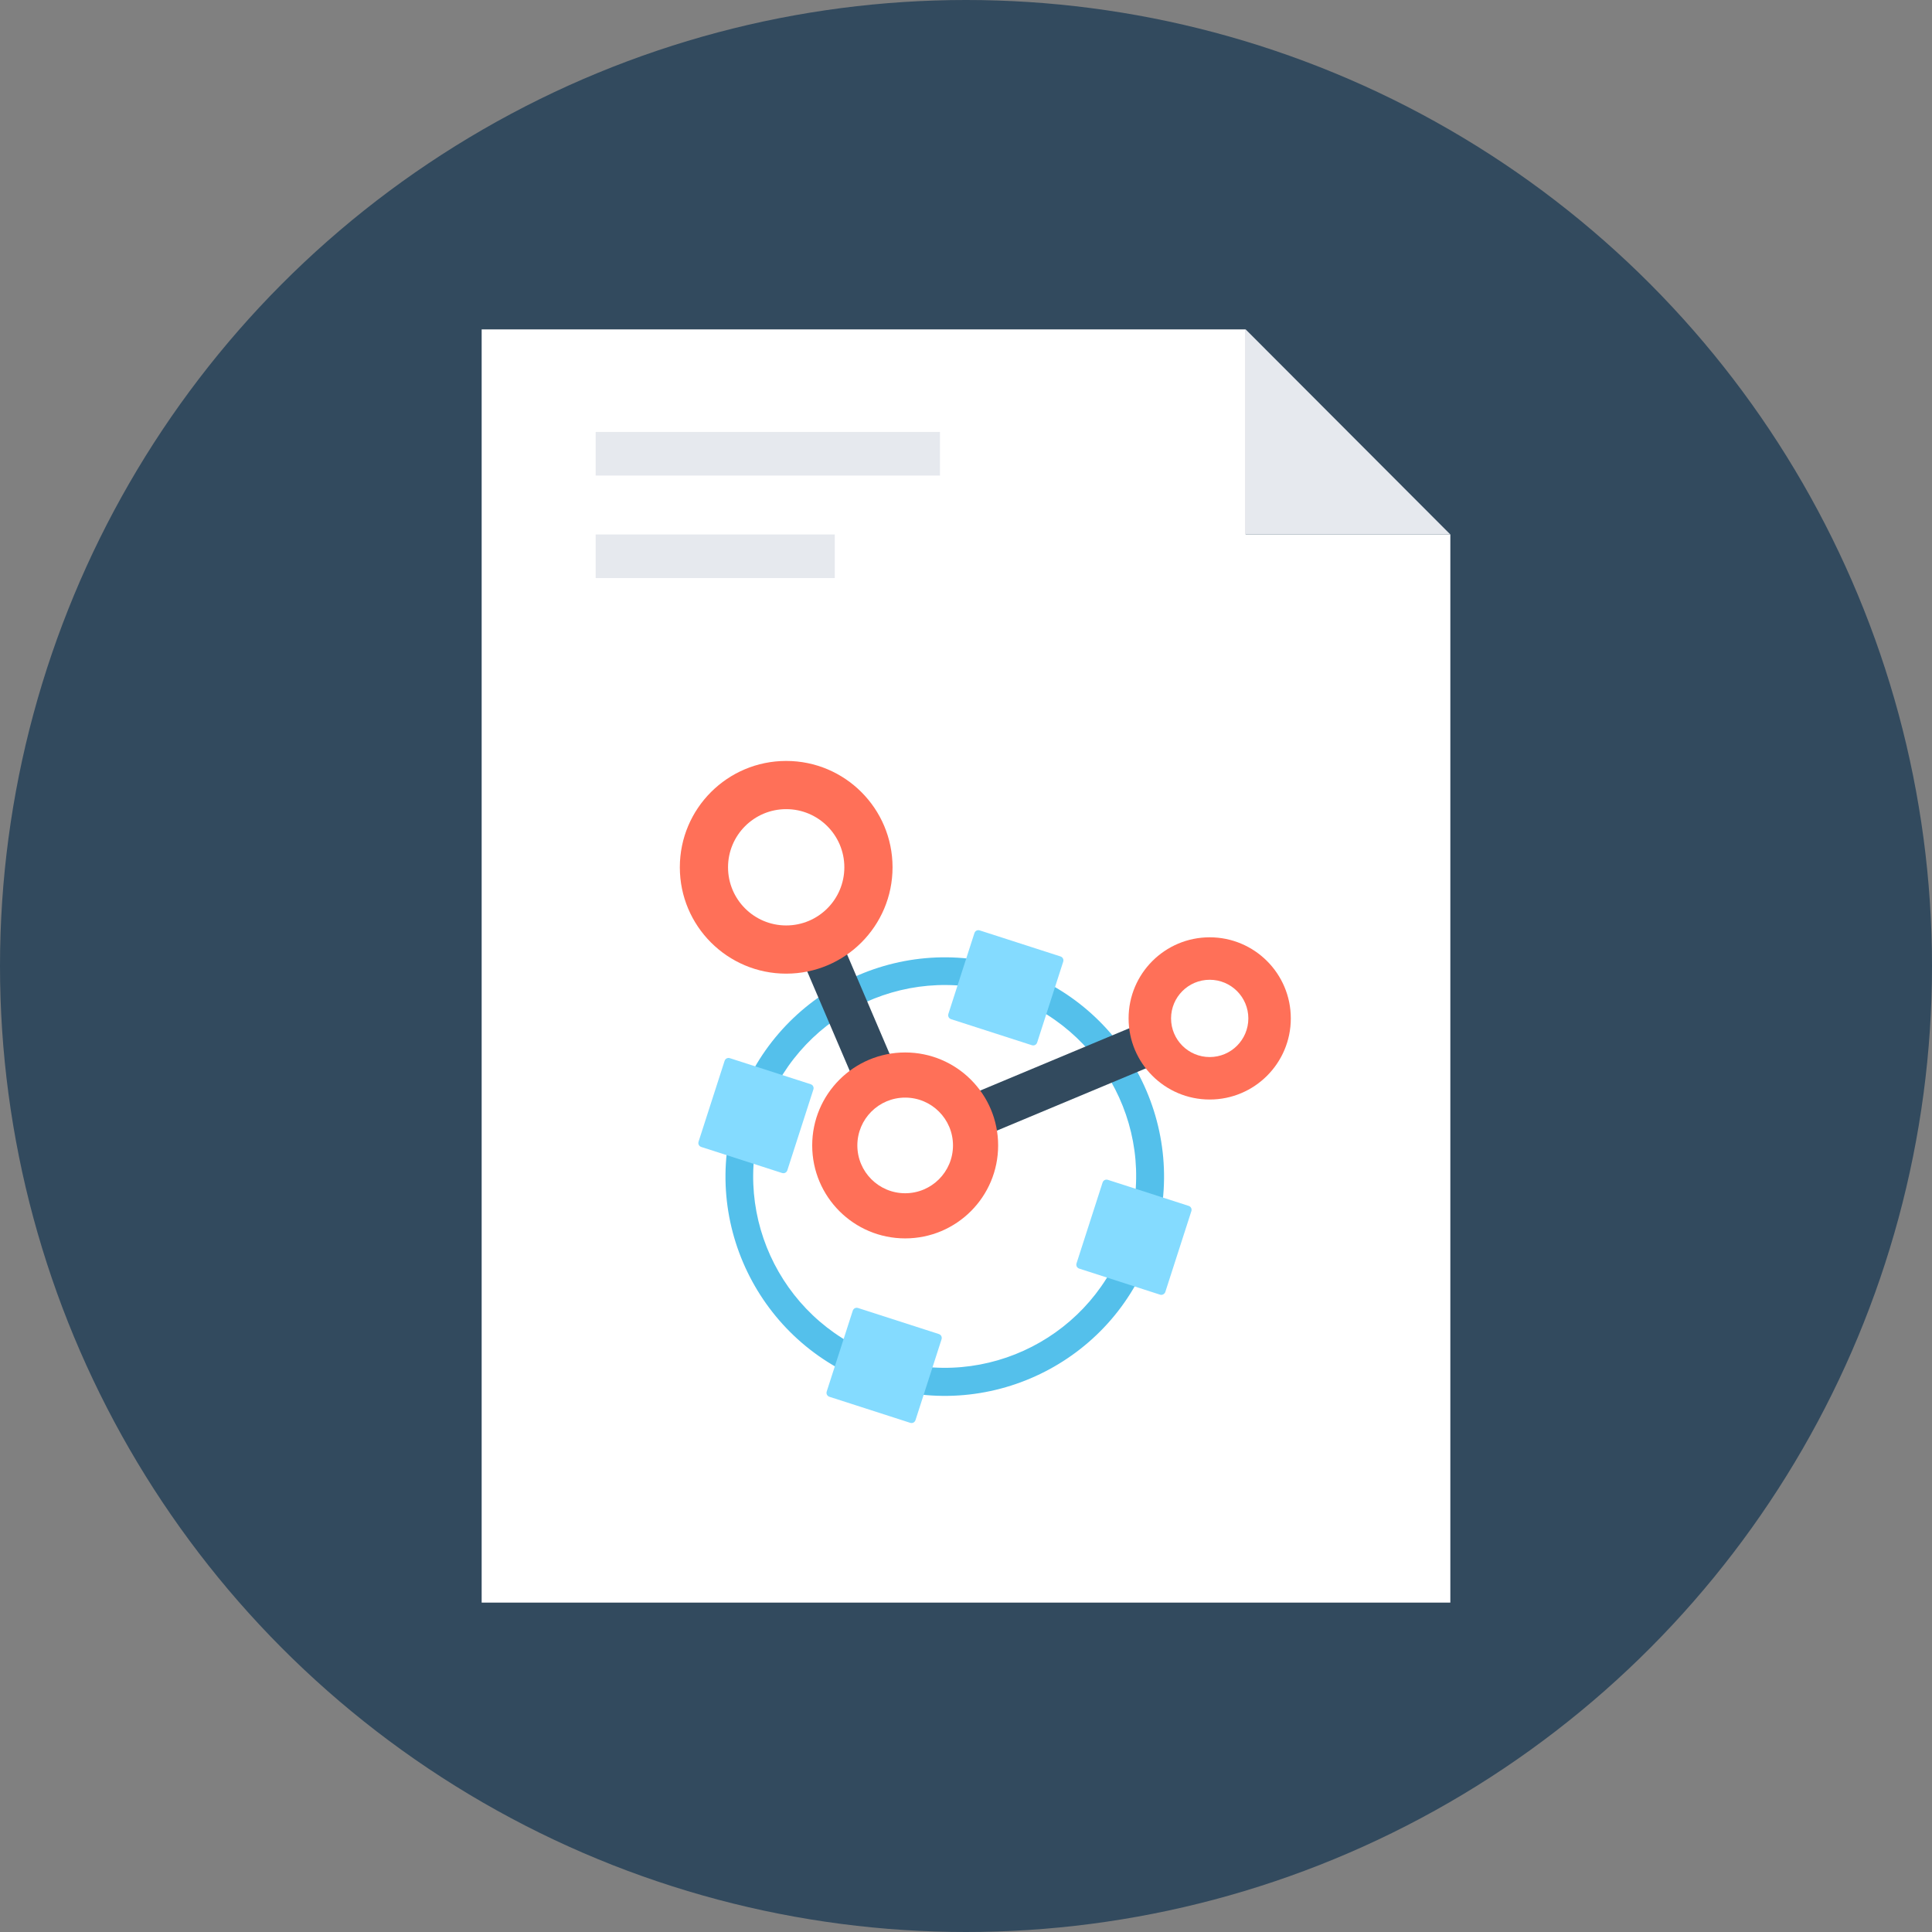 <?xml version="1.0" encoding="iso-8859-1"?>
<!-- Uploaded to: SVG Repo, www.svgrepo.com, Generator: SVG Repo Mixer Tools -->
<svg version="1.1" id="Layer_1" xmlns="http://www.w3.org/2000/svg" xmlns:xlink="http://www.w3.org/1999/xlink" 
	 viewBox="0 0 505 505" xml:space="preserve">
<rect x="0" y="0" width="505" height="505" fill="#808080" stroke="none"/>
<circle style="fill:#324A5E;" cx="252.5" cy="252.5" r="252.5"/>
<polygon style="fill:#FFFFFF;" points="325.6,86.1 325.6,139.7 379.1,139.7 379.1,418.9 125.9,418.9 125.9,86.1 "/>
<g>
	<polygon style="fill:#E6E9EE;" points="325.6,86.1 379.1,139.7 325.6,139.7 	"/>
	<rect x="155.7" y="112.9" style="fill:#E6E9EE;" width="90" height="11.4"/>
	<rect x="155.7" y="139.7" style="fill:#E6E9EE;" width="62.5" height="11.4"/>
</g>
<path style="fill:#54C0EB;" d="M229.4,362.1c-30.1-9.7-46.7-42-37-72.1s42-46.7,72.1-37c30.1,9.7,46.7,42,37,72.1
	C291.9,355.2,259.5,371.8,229.4,362.1z M262.3,259.9c-26.3-8.5-54.5,6-63,32.3s6,54.5,32.3,62.9c26.3,8.5,54.5-6,62.9-32.3
	C303.1,296.6,288.6,268.4,262.3,259.9z"/>
<g>
	<path style="fill:#84DBFF;" d="M204.4,306.6l-21.1-6.8c-0.6-0.2-0.9-0.8-0.7-1.4l6.8-21.1c0.2-0.6,0.8-0.9,1.4-0.7l21.1,6.8
		c0.6,0.2,0.9,0.8,0.7,1.4l-6.8,21.1C205.6,306.5,205,306.8,204.4,306.6z"/>
	<path style="fill:#84DBFF;" d="M303.2,338.4l-21.1-6.8c-0.6-0.2-0.9-0.8-0.7-1.4l6.8-21.1c0.2-0.6,0.8-0.9,1.4-0.7l21.1,6.8
		c0.6,0.2,0.9,0.8,0.7,1.4l-6.8,21.1C304.4,338.3,303.7,338.6,303.2,338.4z"/>
	<path style="fill:#84DBFF;" d="M247.9,265l6.8-21.1c0.2-0.6,0.8-0.9,1.4-0.7l21.1,6.8c0.6,0.2,0.9,0.8,0.7,1.4l-6.8,21.1
		c-0.2,0.6-0.8,0.9-1.4,0.7l-21.1-6.8C248,266.2,247.7,265.6,247.9,265z"/>
	<path style="fill:#84DBFF;" d="M216.1,363.7l6.8-21.1c0.2-0.6,0.8-0.9,1.4-0.7l21.1,6.8c0.6,0.2,0.9,0.8,0.7,1.4l-6.8,21.1
		c-0.2,0.6-0.8,0.9-1.4,0.7l-21.1-6.8C216.2,364.9,215.9,364.3,216.1,363.7z"/>
</g>
<polygon style="fill:#324A5E;" points="233.6,306.8 200.3,228.9 210.7,224.4 239.6,292 317.6,259.4 321.9,269.9 "/>
<circle style="fill:#FF7058;" cx="205.5" cy="226.7" r="27.8"/>
<circle style="fill:#FFFFFF;" cx="205.5" cy="226.7" r="15.2"/>
<circle style="fill:#FF7058;" cx="236.6" cy="299.4" r="24.3"/>
<circle style="fill:#FFFFFF;" cx="236.6" cy="299.4" r="12.5"/>
<circle style="fill:#FF7058;" cx="316.2" cy="266.2" r="21.2"/>
<circle style="fill:#FFFFFF;" cx="316.2" cy="266.2" r="10.1"/>
</svg>